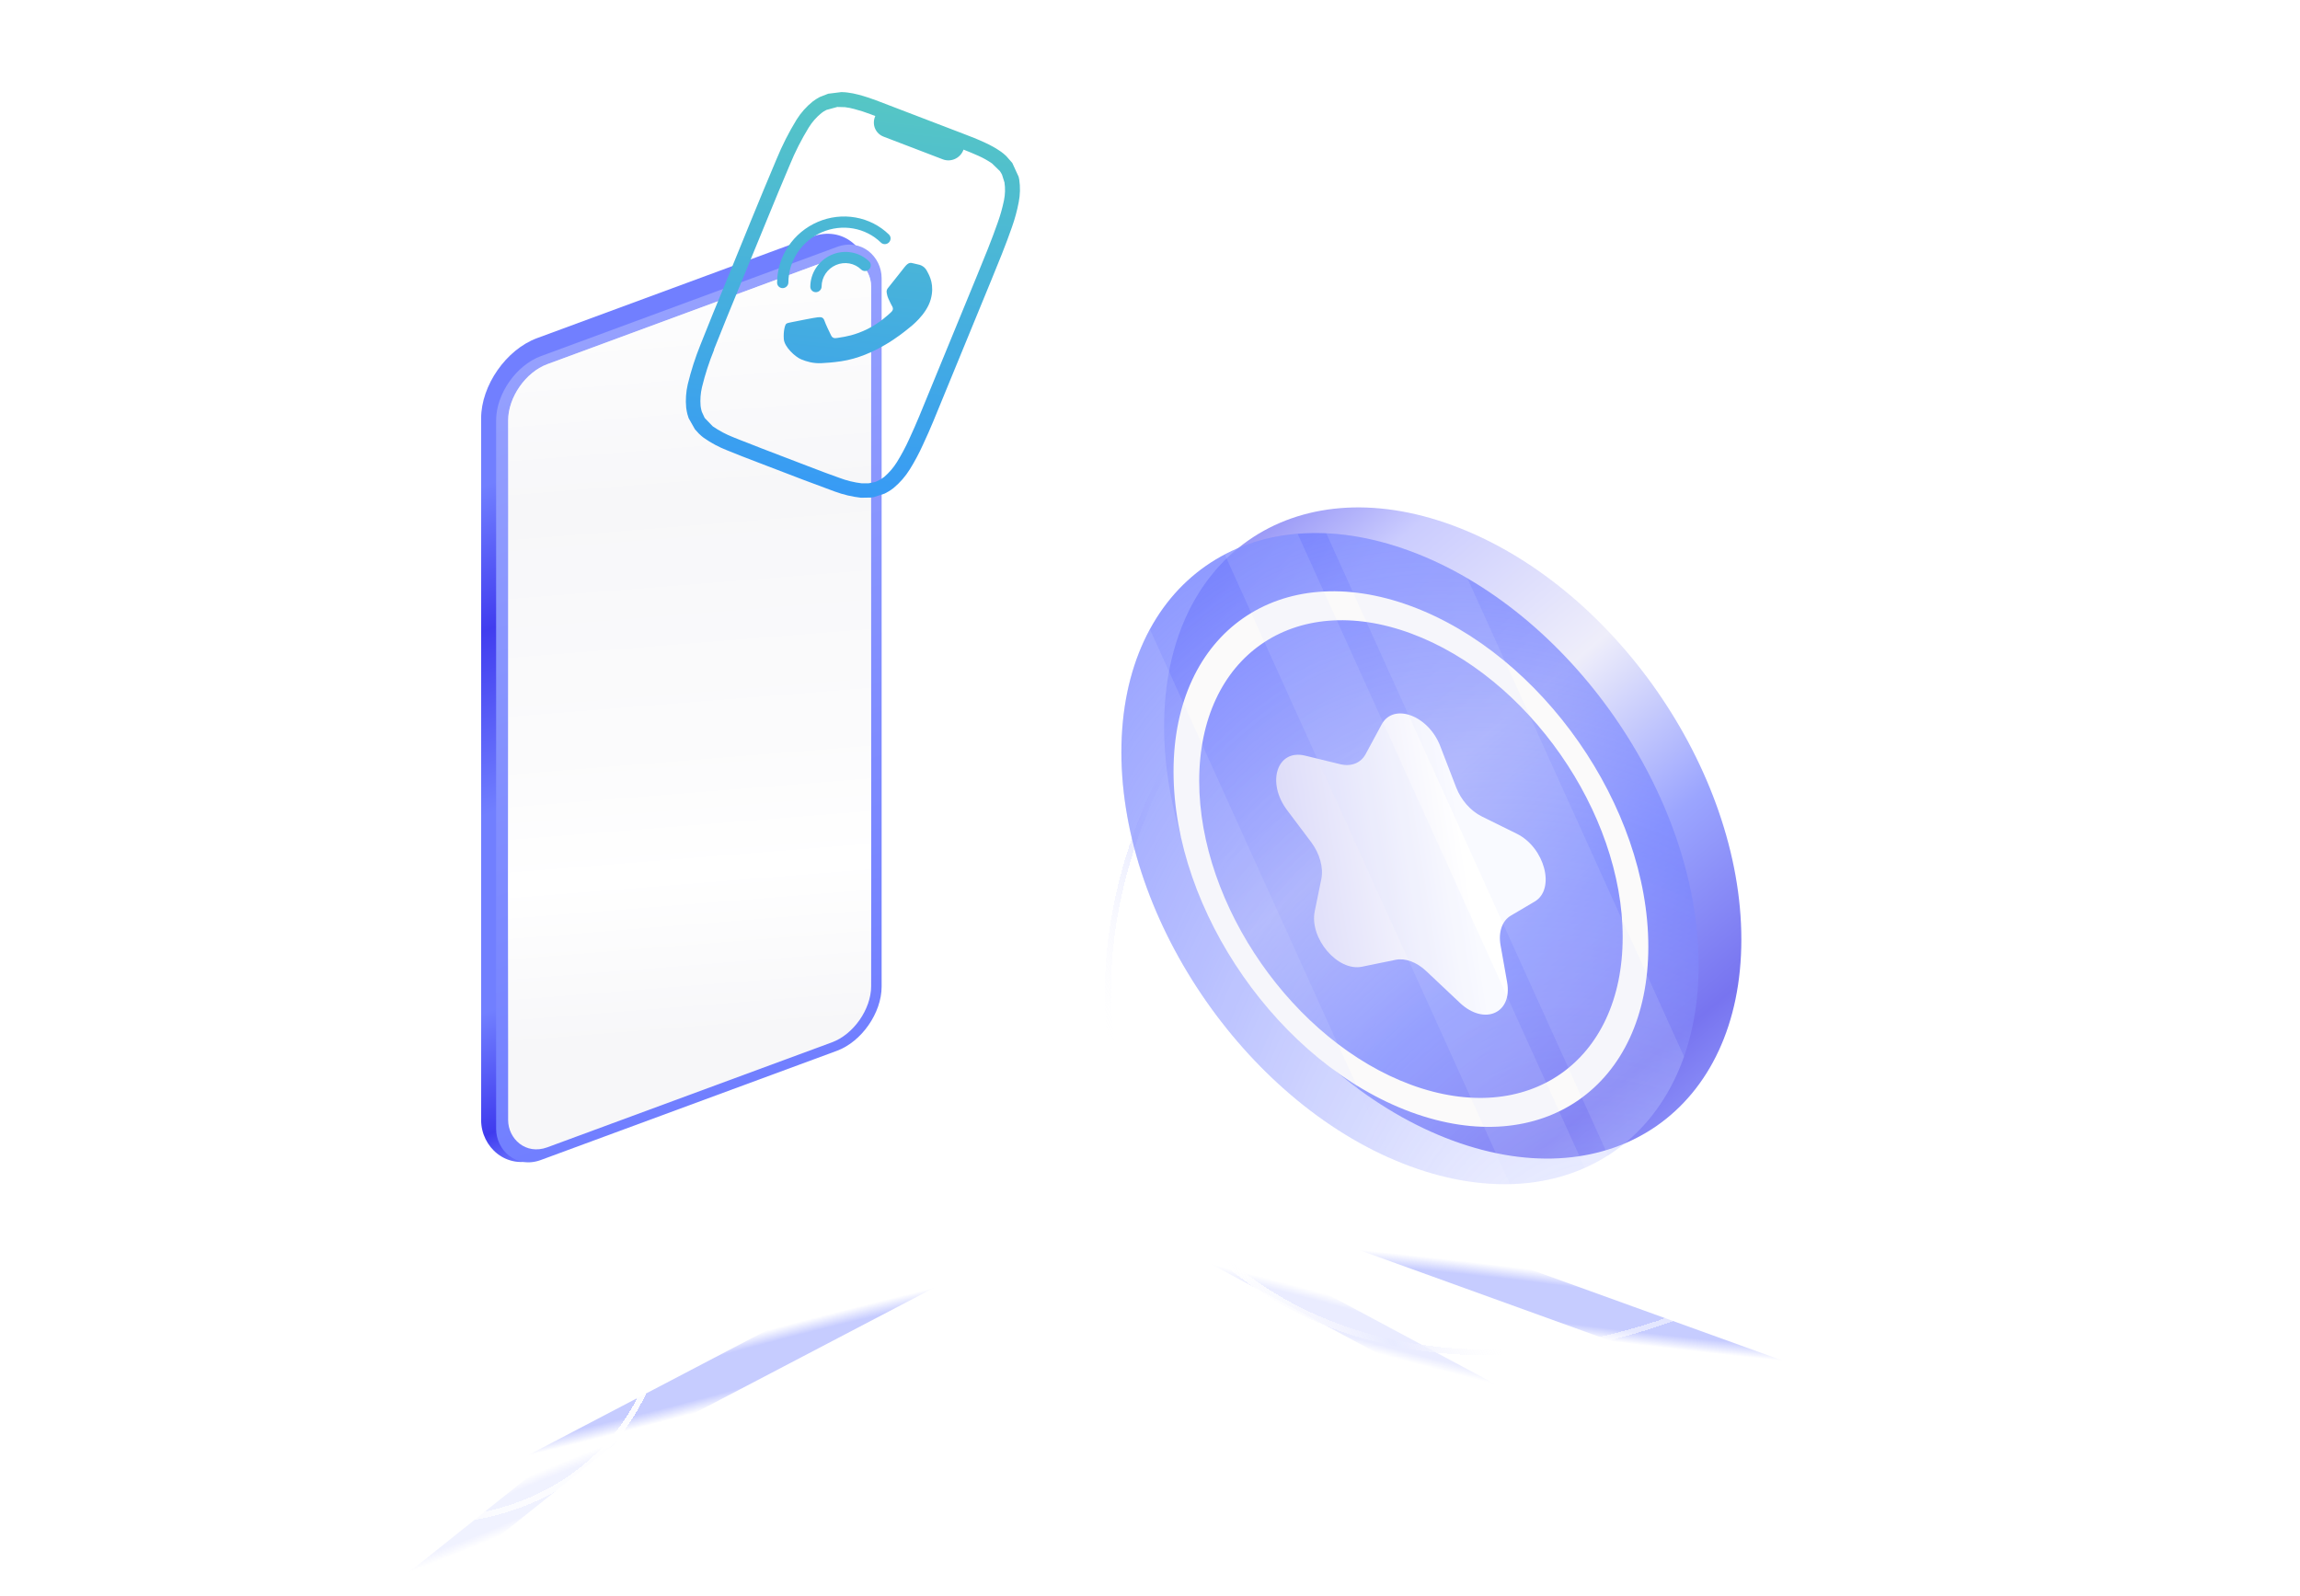 <svg width="771" height="535" viewBox="0 0 771 535" fill="none" xmlns="http://www.w3.org/2000/svg">
<g clip-path="url(#clip0_15633_37915)">
<g style="mix-blend-mode:multiply" filter="url(#filter0_f_15633_37915)">
<path d="M621.795 466.077C624.186 466.294 621.689 464.868 616.218 462.892L489.4 417.072C483.93 415.096 477.558 413.318 475.168 413.101L431.263 409.113C428.873 408.896 431.37 410.323 436.84 412.299L563.658 458.118C569.128 460.095 575.5 461.873 577.89 462.09L621.795 466.077Z" fill="url(#paint0_radial_15633_37915)" fill-opacity="0.8"/>
</g>
<g style="mix-blend-mode:multiply" filter="url(#filter1_f_15633_37915)">
<g style="mix-blend-mode:multiply" filter="url(#filter2_f_15633_37915)">
<path d="M154.361 500.987C152.022 501.525 154.303 499.774 159.456 497.077L278.92 434.542C284.073 431.845 290.146 429.222 292.486 428.684L335.449 418.801C337.788 418.263 335.506 420.014 330.353 422.711L210.89 485.245C205.737 487.943 199.663 490.566 197.324 491.104L154.361 500.987Z" fill="url(#paint1_radial_15633_37915)" fill-opacity="0.8"/>
</g>
</g>
<g style="mix-blend-mode:multiply" filter="url(#filter3_f_15633_37915)">
<path d="M515.709 472.702C517.321 473.075 515.762 471.84 512.225 469.945L430.235 426.002C426.698 424.106 422.524 422.268 420.911 421.895L391.287 415.052C389.674 414.68 391.234 415.914 394.771 417.81L476.761 461.753C480.297 463.648 484.472 465.487 486.085 465.859L515.709 472.702Z" fill="url(#paint2_radial_15633_37915)" fill-opacity="0.3"/>
</g>
<g style="mix-blend-mode:multiply" filter="url(#filter4_f_15633_37915)">
<path d="M133.351 531.083C132.258 531.408 133.131 530.266 135.301 528.534L185.611 488.361C187.781 486.628 190.426 484.96 191.519 484.635L211.599 478.668C212.693 478.343 211.819 479.485 209.649 481.217L159.34 521.39C157.17 523.123 154.524 524.791 153.431 525.116L133.351 531.083Z" fill="url(#paint3_radial_15633_37915)" fill-opacity="0.2"/>
</g>
<g filter="url(#filter5_d_15633_37915)">
<circle cx="159.168" cy="159.168" r="158.168" transform="matrix(1 0 -0.221 0.975 405.383 140)" stroke="url(#paint4_linear_15633_37915)" stroke-width="2" shape-rendering="crispEdges"/>
<circle cx="159.168" cy="159.168" r="158.168" transform="matrix(1 0 -0.221 0.975 405.383 140)" stroke="url(#paint5_linear_15633_37915)" stroke-opacity="0.5" stroke-width="2" shape-rendering="crispEdges"/>
</g>
<g filter="url(#filter6_d_15633_37915)">
<path d="M137.993 506C82.123 506 26.746 461.776 14.378 407.279C8.202 380.067 13.929 355.511 28.093 337.767C42.258 320.023 64.931 309 92.828 309C148.699 309 204.075 353.224 216.443 407.721C222.619 434.933 216.892 459.489 202.728 477.233C188.564 494.977 165.89 506 137.993 506Z" stroke="url(#paint6_linear_15633_37915)" stroke-width="2" shape-rendering="crispEdges"/>
</g>
<rect width="138.269" height="275.232" rx="20" transform="matrix(0.938 -0.346 0 1 161.282 120.278)" fill="url(#paint7_linear_15633_37915)"/>
<rect width="137.768" height="269.502" rx="16" transform="matrix(0.938 -0.346 0 1 166.309 124.93)" fill="url(#paint8_linear_15633_37915)"/>
<rect width="129.723" height="262.553" rx="14" transform="matrix(0.938 -0.346 0 1 170.333 126.94)" fill="#F7F7F9"/>
<rect width="129.723" height="262.553" rx="14" transform="matrix(0.938 -0.346 0 1 170.333 126.94)" fill="url(#paint9_linear_15633_37915)"/>
<path d="M583.73 314.965C583.73 371.919 540.413 402.11 486.979 382.397C433.545 362.684 390.228 300.533 390.228 243.578C390.228 186.624 433.545 156.434 486.979 176.146C540.413 195.859 583.73 258.011 583.73 314.965Z" fill="url(#paint10_linear_15633_37915)" fill-opacity="0.7"/>
<path d="M569.413 323.555C569.413 380.509 526.096 410.699 472.662 390.987C419.228 371.274 375.911 309.123 375.911 252.168C375.911 195.214 419.228 165.023 472.662 184.736C526.096 204.449 569.413 266.6 569.413 323.555Z" fill="url(#paint11_radial_15633_37915)"/>
<path fill-rule="evenodd" clip-rule="evenodd" d="M472.969 363.665C512.169 378.126 543.946 355.979 543.946 314.197C543.946 272.415 512.169 226.821 472.969 212.36C433.77 197.898 401.993 220.046 401.993 261.828C401.993 303.609 433.77 349.204 472.969 363.665ZM472.969 372.835C516.92 389.049 552.549 364.217 552.549 317.371C552.549 270.525 516.92 219.404 472.969 203.19C429.019 186.975 393.389 211.807 393.389 258.654C393.389 305.5 429.019 356.621 472.969 372.835Z" fill="#FBFAFA"/>
<path d="M463.146 242.883C467.127 235.502 478.809 239.811 482.79 250.13L488.139 263.995C489.768 268.218 492.998 271.883 496.703 273.713L508.461 279.522C517.829 284.15 521.506 298.084 514.459 302.248L506.452 306.979C503.54 308.699 502.229 312.473 503.011 316.882L505.211 329.285C507.066 339.738 497.542 343.909 489.386 336.216L478.097 325.567C474.891 322.542 471.046 321.123 467.839 321.782L456.55 324.102C448.395 325.778 438.871 314.579 440.725 305.495L442.926 294.715C443.708 290.884 442.397 286.142 439.485 282.273L431.478 271.635C424.43 262.271 428.107 251.05 437.475 253.334L449.233 256.201C452.939 257.104 456.168 255.822 457.798 252.801L463.146 242.883Z" fill="url(#paint12_linear_15633_37915)"/>
<path d="M385.468 210.947L465.703 388.156C415.517 365.84 375.911 306.628 375.911 252.168C375.911 236.135 379.343 222.222 385.468 210.947Z" fill="#DADEFD" fill-opacity="0.15"/>
<path d="M506.149 396.997L410.558 185.871C417.863 182.042 426.084 179.679 434.987 178.948L531.246 391.552C523.678 394.906 515.234 396.776 506.149 396.997Z" fill="#DADEFD" fill-opacity="0.15"/>
<path d="M539.035 387.38L444.591 178.788C453.475 179.199 462.899 181.135 472.661 184.737C479.25 187.167 485.685 190.244 491.905 193.876L564.512 354.24C559.411 368.748 550.557 380.047 539.035 387.38Z" fill="#DADEFD" fill-opacity="0.15"/>
<g filter="url(#filter7_ddi_15633_37915)">
<path d="M290.119 84.506C289.047 84.605 283.111 85.788 281.9 86.037C281.664 86.086 281.445 86.128 281.241 86.167C280.4 86.329 279.833 86.438 279.52 86.732C279.133 87.097 278.547 89.177 278.75 91.828C278.953 94.479 282.579 97.773 284.538 98.591C286.296 99.324 288.583 100.025 291.353 99.883C293.033 99.797 295.194 99.662 298.033 99.237C309.185 97.568 318.579 89.847 320.357 88.386C320.482 88.283 320.57 88.212 320.617 88.175L320.629 88.166C321.398 87.576 326.553 83.621 327.985 78.536C329.333 73.753 327.632 70.634 326.85 69.198C326.796 69.1 326.747 69.009 326.703 68.926C326.021 67.639 324.942 67.086 324.233 66.906C323.524 66.726 322.812 66.552 322.184 66.424C322.107 66.408 322.028 66.388 321.946 66.366C321.327 66.205 320.555 66.004 319.289 67.599C318.802 68.212 318.085 69.123 317.329 70.085C315.802 72.027 314.114 74.173 313.838 74.475C313.426 74.928 313.078 75.489 313.237 76.272C313.249 76.33 313.26 76.387 313.271 76.442L313.303 76.605C313.42 77.204 313.506 77.645 313.813 78.275C313.933 78.523 314.055 78.787 314.177 79.052C314.421 79.581 314.664 80.109 314.896 80.5C315.282 81.153 315.679 81.856 314.765 82.738C313.852 83.62 310.76 86.479 306.823 88.428C302.59 90.524 299.284 91.024 297.608 91.278C297.281 91.327 297.016 91.368 296.818 91.408C295.608 91.658 295.012 91.413 294.587 90.562C294.162 89.712 292.782 86.854 292.366 85.634C291.95 84.414 291.192 84.407 290.119 84.506Z" fill="url(#paint13_linear_15633_37915)"/>
<path d="M301.451 62.76C299.215 62.366 296.896 62.64 294.786 63.548C292.676 64.456 290.87 65.958 289.597 67.862C288.323 69.767 287.64 71.989 287.632 74.249C287.629 75.284 288.474 76.106 289.519 76.084C290.564 76.063 291.415 75.206 291.418 74.17C291.423 72.653 291.882 71.16 292.737 69.88C293.593 68.601 294.806 67.593 296.223 66.983C297.641 66.372 299.199 66.188 300.701 66.453C302.202 66.718 303.58 67.421 304.66 68.471C305.397 69.188 306.595 69.163 307.337 68.416C308.079 67.668 308.082 66.481 307.346 65.764C305.738 64.2 303.687 63.155 301.451 62.76Z" fill="url(#paint14_linear_15633_37915)"/>
<path d="M290.102 52.539C294.115 50.812 298.526 50.291 302.778 51.041C307.029 51.791 310.931 53.779 313.988 56.754C314.725 57.471 314.721 58.658 313.979 59.405C313.238 60.153 312.039 60.178 311.303 59.461C308.773 56.999 305.545 55.355 302.027 54.734C298.509 54.113 294.859 54.544 291.539 55.973C288.219 57.402 285.377 59.765 283.373 62.762C281.37 65.759 280.294 69.256 280.282 72.811C280.279 73.847 279.429 74.704 278.383 74.725C277.338 74.747 276.493 73.925 276.497 72.889C276.511 68.593 277.811 64.366 280.232 60.744C282.654 57.121 286.089 54.266 290.102 52.539Z" fill="url(#paint15_linear_15633_37915)"/>
<path fill-rule="evenodd" clip-rule="evenodd" d="M276.293 31.52C273.483 38.126 270.525 45.326 267.656 52.311L259.632 71.98C256.543 79.454 253.361 87.199 250.835 93.628C249.083 97.96 247.652 102.408 246.553 106.933C245.951 109.518 245.771 112.172 246.018 114.793C246.062 115.21 246.128 115.625 246.215 116.034L246.242 116.168C246.298 116.443 246.357 116.738 246.431 116.996L246.853 118.343L248.968 122.077L250.287 123.519L251.19 124.343L251.838 124.859C254.321 126.616 257.02 128.061 259.873 129.16C262.909 130.419 266.292 131.715 269.593 132.979L269.595 132.98L269.596 132.98L285.148 138.938C287.307 139.766 289.46 140.556 291.427 141.279C293.085 141.888 294.612 142.45 295.903 142.944C298.703 143.978 301.627 144.669 304.612 145L307.864 144.946L308.919 144.796L312.559 143.61L313.991 142.821C314.54 142.481 315.069 142.109 315.576 141.708C317.692 139.939 319.513 137.848 320.966 135.517C322.605 132.877 324.069 130.137 325.349 127.315C326.627 124.575 327.87 121.783 328.86 119.372L348.242 72.194C350.677 66.266 353.14 60.272 355.238 54.233C356.2 51.513 356.954 48.728 357.494 45.905C357.984 43.396 358.042 40.833 357.666 38.326L357.459 37.386L355.332 32.749L353.3 30.442C352.995 30.135 352.708 29.898 352.466 29.698L352.389 29.634L351.564 28.993C349.868 27.823 348.066 26.806 346.181 25.956C343.878 24.864 341.319 23.884 338.925 22.966L309.655 11.753C307.792 11.077 305.833 10.403 303.83 9.884C302.59 9.548 301.326 9.299 300.046 9.142L299.238 9.062L298.079 9L293.63 9.551L290.786 10.659L289.58 11.363C289.136 11.652 288.756 11.926 288.429 12.164C286.301 13.878 284.475 15.932 283.03 18.238C280.431 22.487 278.178 26.928 276.293 31.52ZM251.319 107.937C252.355 103.666 253.714 99.472 255.384 95.39L255.346 95.298C257.831 88.969 260.999 81.259 264.065 73.796L264.066 73.793L272.003 54.473C272.382 53.551 272.759 52.632 273.135 51.717L273.136 51.715L273.137 51.71C275.755 45.334 278.296 39.142 280.755 33.401C282.526 29.073 284.648 24.888 287.1 20.886C288.23 19.052 289.664 17.417 291.341 16.051L291.447 15.973C291.64 15.829 291.849 15.672 292.049 15.539L293.042 14.983L296.68 13.987L299.267 14.061C300.319 14.19 301.359 14.397 302.376 14.679C304.224 15.158 306.114 15.767 307.765 16.399L309.416 17.032L309.328 17.246C308.802 18.527 308.804 19.949 309.335 21.202C309.866 22.455 310.882 23.437 312.161 23.931L332.054 31.553C333.337 32.044 334.777 32.006 336.057 31.446C337.337 30.886 338.352 29.851 338.879 28.568L338.994 28.287C340.672 28.948 342.391 29.646 344.002 30.377C345.59 31.087 347.108 31.937 348.537 32.917L351.184 35.499L351.602 36.156L351.889 36.667L352.719 39.297C353.014 41.276 352.959 43.298 352.556 45.274C352.032 47.824 351.325 50.338 350.44 52.797C348.393 58.663 345.951 64.607 343.591 70.353L343.59 70.355L324.154 117.664C323.168 120.02 321.978 122.775 320.727 125.449C319.537 128.061 318.182 130.6 316.668 133.049C315.513 134.906 314.078 136.58 312.413 138.012C312.086 138.269 311.745 138.508 311.392 138.729L309.91 139.499L309.365 139.711L307.273 140.152L304.877 140.17C302.338 139.871 299.853 139.266 297.477 138.368C294.68 137.411 290.817 135.931 286.887 134.425L271.468 128.518C269.867 127.857 268.224 127.228 266.608 126.609L266.606 126.608C264.991 125.989 263.403 125.381 261.91 124.761C259.434 123.799 257.086 122.553 254.913 121.048L252.235 118.264L251.28 116.217L251.139 115.723L250.986 115.072L250.849 114.197C250.678 112.107 250.836 109.995 251.319 107.937Z" fill="url(#paint16_linear_15633_37915)"/>
</g>
</g>
<defs>
<filter id="filter0_f_15633_37915" x="400.356" y="379.092" width="252.346" height="117.007" filterUnits="userSpaceOnUse" color-interpolation-filters="sRGB">
<feFlood flood-opacity="0" result="BackgroundImageFix"/>
<feBlend mode="normal" in="SourceGraphic" in2="BackgroundImageFix" result="shape"/>
<feGaussianBlur stdDeviation="15" result="effect1_foregroundBlur_15633_37915"/>
</filter>
<filter id="filter1_f_15633_37915" x="123.442" y="388.704" width="242.926" height="142.38" filterUnits="userSpaceOnUse" color-interpolation-filters="sRGB">
<feFlood flood-opacity="0" result="BackgroundImageFix"/>
<feBlend mode="normal" in="SourceGraphic" in2="BackgroundImageFix" result="shape"/>
<feGaussianBlur stdDeviation="15" result="effect1_foregroundBlur_15633_37915"/>
</filter>
<filter id="filter2_f_15633_37915" x="123.442" y="388.704" width="242.926" height="142.38" filterUnits="userSpaceOnUse" color-interpolation-filters="sRGB">
<feFlood flood-opacity="0" result="BackgroundImageFix"/>
<feBlend mode="normal" in="SourceGraphic" in2="BackgroundImageFix" result="shape"/>
<feGaussianBlur stdDeviation="15" result="effect1_foregroundBlur_15633_37915"/>
</filter>
<filter id="filter3_f_15633_37915" x="380.651" y="404.986" width="145.694" height="77.782" filterUnits="userSpaceOnUse" color-interpolation-filters="sRGB">
<feFlood flood-opacity="0" result="BackgroundImageFix"/>
<feBlend mode="normal" in="SourceGraphic" in2="BackgroundImageFix" result="shape"/>
<feGaussianBlur stdDeviation="5" result="effect1_foregroundBlur_15633_37915"/>
</filter>
<filter id="filter4_f_15633_37915" x="122.879" y="468.613" width="99.191" height="72.525" filterUnits="userSpaceOnUse" color-interpolation-filters="sRGB">
<feFlood flood-opacity="0" result="BackgroundImageFix"/>
<feBlend mode="normal" in="SourceGraphic" in2="BackgroundImageFix" result="shape"/>
<feGaussianBlur stdDeviation="5" result="effect1_foregroundBlur_15633_37915"/>
</filter>
<filter id="filter5_d_15633_37915" x="363.259" y="137" width="340.112" height="324.437" filterUnits="userSpaceOnUse" color-interpolation-filters="sRGB">
<feFlood flood-opacity="0" result="BackgroundImageFix"/>
<feColorMatrix in="SourceAlpha" type="matrix" values="0 0 0 0 0 0 0 0 0 0 0 0 0 0 0 0 0 0 127 0" result="hardAlpha"/>
<feOffset dx="4" dy="4"/>
<feGaussianBlur stdDeviation="3.5"/>
<feComposite in2="hardAlpha" operator="out"/>
<feColorMatrix type="matrix" values="0 0 0 0 0.443 0 0 0 0 0.485 0 0 0 0 1 0 0 0 0.3 0"/>
<feBlend mode="normal" in2="BackgroundImageFix" result="effect1_dropShadow_15633_37915"/>
<feBlend mode="normal" in="SourceGraphic" in2="effect1_dropShadow_15633_37915" result="shape"/>
</filter>
<filter id="filter6_d_15633_37915" x="7.911" y="305" width="223" height="213" filterUnits="userSpaceOnUse" color-interpolation-filters="sRGB">
<feFlood flood-opacity="0" result="BackgroundImageFix"/>
<feColorMatrix in="SourceAlpha" type="matrix" values="0 0 0 0 0 0 0 0 0 0 0 0 0 0 0 0 0 0 127 0" result="hardAlpha"/>
<feOffset dx="4" dy="4"/>
<feGaussianBlur stdDeviation="3.5"/>
<feComposite in2="hardAlpha" operator="out"/>
<feColorMatrix type="matrix" values="0 0 0 0 0.443 0 0 0 0 0.485 0 0 0 0 1 0 0 0 0.3 0"/>
<feBlend mode="normal" in2="BackgroundImageFix" result="effect1_dropShadow_15633_37915"/>
<feBlend mode="normal" in="SourceGraphic" in2="effect1_dropShadow_15633_37915" result="shape"/>
</filter>
<filter id="filter7_ddi_15633_37915" x="201.911" y="1" width="172" height="196" filterUnits="userSpaceOnUse" color-interpolation-filters="sRGB">
<feFlood flood-opacity="0" result="BackgroundImageFix"/>
<feColorMatrix in="SourceAlpha" type="matrix" values="0 0 0 0 0 0 0 0 0 0 0 0 0 0 0 0 0 0 127 0" result="hardAlpha"/>
<feOffset dy="0.87"/>
<feGaussianBlur stdDeviation="0.435"/>
<feComposite in2="hardAlpha" operator="out"/>
<feColorMatrix type="matrix" values="0 0 0 0 0 0 0 0 0 0 0 0 0 0 0 0 0 0 0.18 0"/>
<feBlend mode="normal" in2="BackgroundImageFix" result="effect1_dropShadow_15633_37915"/>
<feColorMatrix in="SourceAlpha" type="matrix" values="0 0 0 0 0 0 0 0 0 0 0 0 0 0 0 0 0 0 127 0" result="hardAlpha"/>
<feOffset dx="-14" dy="22"/>
<feGaussianBlur stdDeviation="15"/>
<feComposite in2="hardAlpha" operator="out"/>
<feColorMatrix type="matrix" values="0 0 0 0 0.443 0 0 0 0 0.498 0 0 0 0 1 0 0 0 0.2 0"/>
<feBlend mode="normal" in2="effect1_dropShadow_15633_37915" result="effect2_dropShadow_15633_37915"/>
<feBlend mode="normal" in="SourceGraphic" in2="effect2_dropShadow_15633_37915" result="shape"/>
<feColorMatrix in="SourceAlpha" type="matrix" values="0 0 0 0 0 0 0 0 0 0 0 0 0 0 0 0 0 0 127 0" result="hardAlpha"/>
<feOffset dx="-2" dy="-1"/>
<feGaussianBlur stdDeviation="1"/>
<feComposite in2="hardAlpha" operator="arithmetic" k2="-1" k3="1"/>
<feColorMatrix type="matrix" values="0 0 0 0 0.443 0 0 0 0 0.498 0 0 0 0 1 0 0 0 0.4 0"/>
<feBlend mode="plus-darker" in2="shape" result="effect3_innerShadow_15633_37915"/>
</filter>
<radialGradient id="paint0_radial_15633_37915" cx="0" cy="0" r="1" gradientUnits="userSpaceOnUse" gradientTransform="translate(526.529 437.595) rotate(97.445) scale(10.277 169.034)">
<stop offset="0.594" stop-color="#717FFF" stop-opacity="0.5"/>
<stop offset="1" stop-color="#717FFF" stop-opacity="0"/>
</radialGradient>
<radialGradient id="paint1_radial_15633_37915" cx="0" cy="0" r="1" gradientUnits="userSpaceOnUse" gradientTransform="translate(244.905 459.894) rotate(74.789) scale(10.277 169.034)">
<stop offset="0.594" stop-color="#717FFF" stop-opacity="0.5"/>
<stop offset="1" stop-color="#717FFF" stop-opacity="0"/>
</radialGradient>
<radialGradient id="paint2_radial_15633_37915" cx="0" cy="0" r="1" gradientUnits="userSpaceOnUse" gradientTransform="translate(453.498 443.877) rotate(105.619) scale(7.331 116.545)">
<stop offset="0.594" stop-color="#717FFF" stop-opacity="0.5"/>
<stop offset="1" stop-color="#717FFF" stop-opacity="0"/>
</radialGradient>
<radialGradient id="paint3_radial_15633_37915" cx="0" cy="0" r="1" gradientUnits="userSpaceOnUse" gradientTransform="translate(172.475 504.876) rotate(66.485) scale(7.321 79.79)">
<stop offset="0.594" stop-color="#717FFF" stop-opacity="0.5"/>
<stop offset="1" stop-color="#717FFF" stop-opacity="0"/>
</radialGradient>
<linearGradient id="paint4_linear_15633_37915" x1="2.062" y1="53.888" x2="445.895" y2="52.412" gradientUnits="userSpaceOnUse">
<stop stop-color="white"/>
<stop offset="1" stop-color="white" stop-opacity="0"/>
</linearGradient>
<linearGradient id="paint5_linear_15633_37915" x1="133.699" y1="211.212" x2="29.135" y2="287.938" gradientUnits="userSpaceOnUse">
<stop offset="0.289" stop-color="#E8E7F9" stop-opacity="0"/>
<stop offset="0.511" stop-color="#A4ADFF" stop-opacity="0.4"/>
<stop offset="0.769" stop-color="#E8E7F9" stop-opacity="0"/>
</linearGradient>
<linearGradient id="paint6_linear_15633_37915" x1="201.16" y1="341.687" x2="-69.75" y2="402.248" gradientUnits="userSpaceOnUse">
<stop stop-color="white"/>
<stop offset="1" stop-color="white" stop-opacity="0"/>
</linearGradient>
<linearGradient id="paint7_linear_15633_37915" x1="69.135" y1="0" x2="69.135" y2="275.232" gradientUnits="userSpaceOnUse">
<stop stop-color="#717FFF"/>
<stop offset="0.156" stop-color="#717FFF"/>
<stop offset="0.333" stop-color="#413DEF"/>
<stop offset="0.558" stop-color="#717FFF"/>
<stop offset="0.798" stop-color="#717FFF"/>
<stop offset="0.948" stop-color="#3F3BEE"/>
<stop offset="1" stop-color="#6E79FF"/>
</linearGradient>
<linearGradient id="paint8_linear_15633_37915" x1="68.884" y1="0" x2="68.884" y2="269.502" gradientUnits="userSpaceOnUse">
<stop stop-color="#95A0FE"/>
<stop offset="1" stop-color="#717FFF"/>
</linearGradient>
<linearGradient id="paint9_linear_15633_37915" x1="95.642" y1="-20.003" x2="26.237" y2="236.368" gradientUnits="userSpaceOnUse">
<stop stop-color="white"/>
<stop offset="0.329" stop-color="white" stop-opacity="0"/>
<stop offset="0.648" stop-color="white" stop-opacity="0.558"/>
<stop offset="0.788" stop-color="white"/>
<stop offset="0.986" stop-color="white" stop-opacity="0"/>
</linearGradient>
<linearGradient id="paint10_linear_15633_37915" x1="360.923" y1="161.712" x2="563.759" y2="404.147" gradientUnits="userSpaceOnUse">
<stop stop-color="#717FFF"/>
<stop offset="0.094" stop-color="#413DEC"/>
<stop offset="0.266" stop-color="#B5B7FF"/>
<stop offset="0.484" stop-color="#E8E7F9"/>
<stop offset="0.677" stop-color="#717FFF"/>
<stop offset="0.859" stop-color="#3E39EA"/>
<stop offset="1" stop-color="#717FFF"/>
</linearGradient>
<radialGradient id="paint11_radial_15633_37915" cx="0" cy="0" r="1" gradientUnits="userSpaceOnUse" gradientTransform="translate(584.053 531.065) rotate(-115.618) scale(463.729 262.025)">
<stop stop-color="white" stop-opacity="0"/>
<stop offset="0.583" stop-color="#717FFF" stop-opacity="0.47"/>
<stop offset="1" stop-color="#717FFF"/>
</radialGradient>
<linearGradient id="paint12_linear_15633_37915" x1="517.605" y1="262.858" x2="385.153" y2="283.896" gradientUnits="userSpaceOnUse">
<stop offset="0.225" stop-color="white"/>
<stop offset="0.653" stop-color="#DEDDF9"/>
</linearGradient>
<linearGradient id="paint13_linear_15633_37915" x1="275.632" y1="155.657" x2="292.555" y2="-15.022" gradientUnits="userSpaceOnUse">
<stop stop-color="#3496FA"/>
<stop offset="1" stop-color="#5BCEBC"/>
</linearGradient>
<linearGradient id="paint14_linear_15633_37915" x1="275.632" y1="155.657" x2="292.555" y2="-15.022" gradientUnits="userSpaceOnUse">
<stop stop-color="#3496FA"/>
<stop offset="1" stop-color="#5BCEBC"/>
</linearGradient>
<linearGradient id="paint15_linear_15633_37915" x1="275.632" y1="155.657" x2="292.555" y2="-15.022" gradientUnits="userSpaceOnUse">
<stop stop-color="#3496FA"/>
<stop offset="1" stop-color="#5BCEBC"/>
</linearGradient>
<linearGradient id="paint16_linear_15633_37915" x1="275.632" y1="155.657" x2="292.555" y2="-15.022" gradientUnits="userSpaceOnUse">
<stop stop-color="#3496FA"/>
<stop offset="1" stop-color="#5BCEBC"/>
</linearGradient>
<clipPath id="clip0_15633_37915">
<rect width="770" height="535" fill="white" transform="translate(0.911)"/>
</clipPath>
</defs>
</svg>
